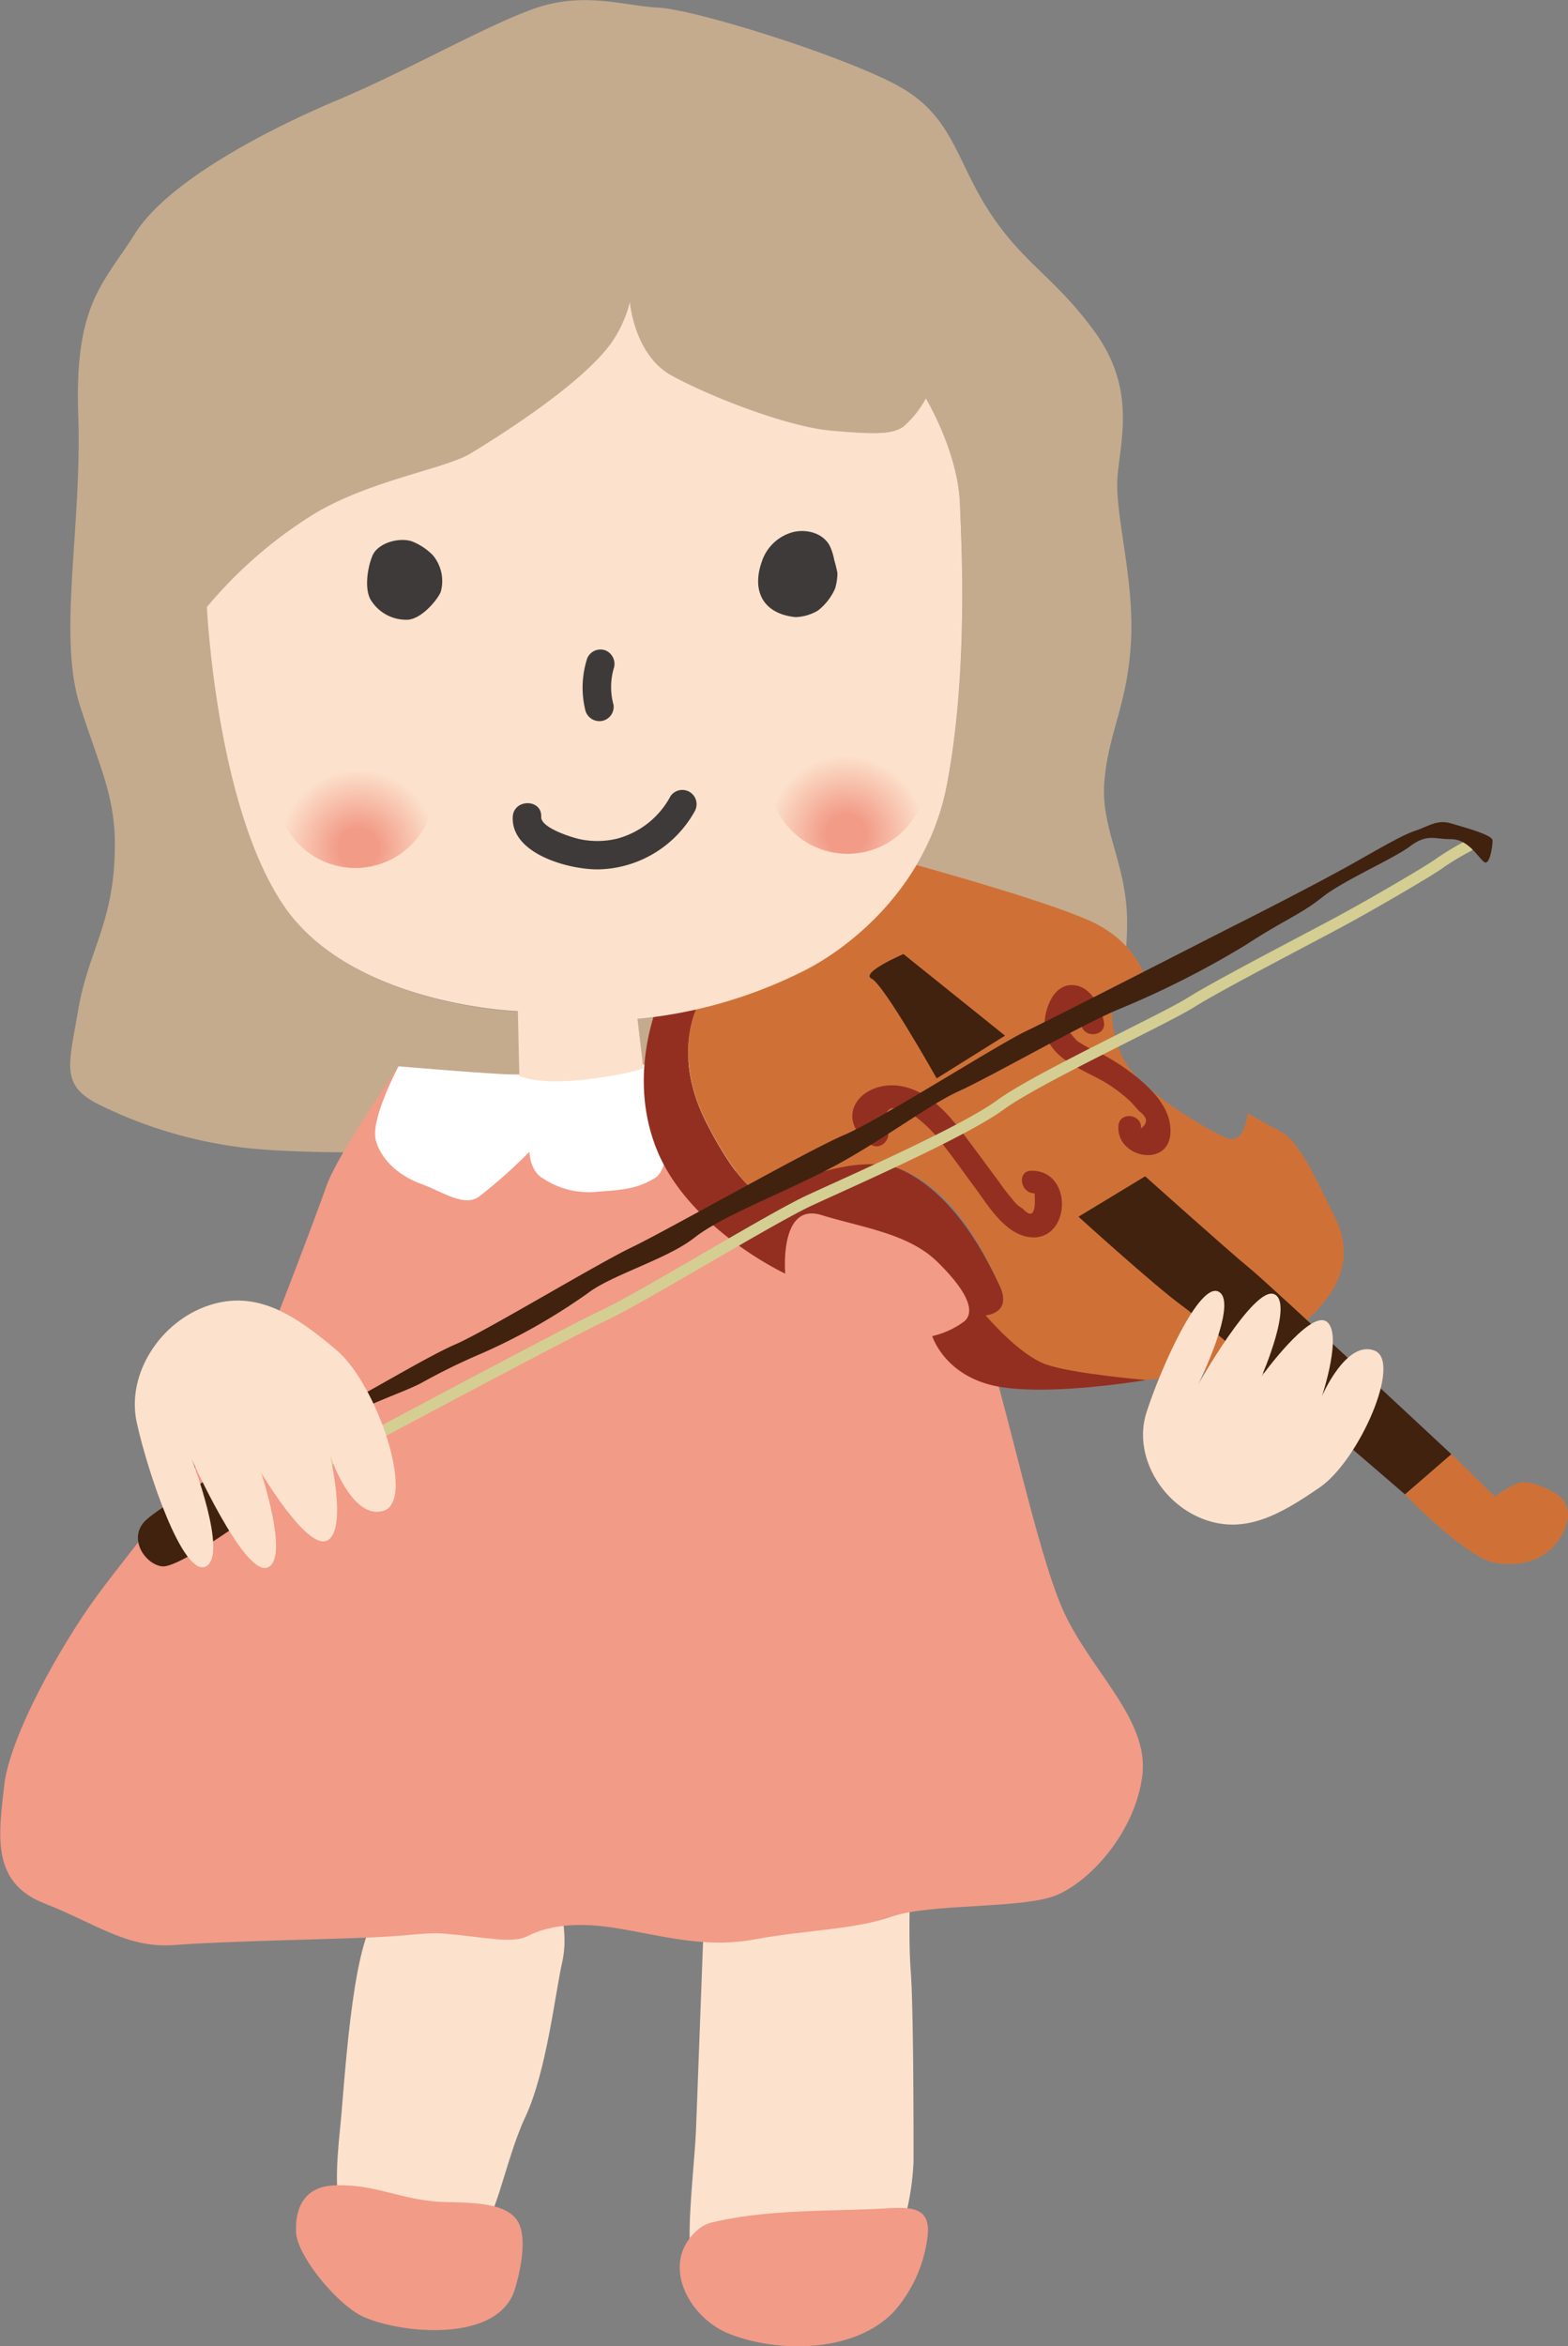 <svg id="イラスト" xmlns="http://www.w3.org/2000/svg" xmlns:xlink="http://www.w3.org/1999/xlink" viewBox="0 0 183.57 274.58"><rect x="0" y="0" width="183.57" height="274.58" fill="#808080" stroke="none"/><defs><style>.cls-1{fill:#fce1cc;}.cls-2{fill:#f29b87;}.cls-3{fill:#c4ab8e;}.cls-4{fill:#fff;}.cls-5{fill:#932f21;}.cls-6{fill:#cf7137;}.cls-7{fill:#40220f;}.cls-8{fill:none;stroke:#d4ce93;stroke-linecap:round;stroke-linejoin:round;stroke-width:1.33px;}.cls-9{fill:#3e3a39;}.cls-10{fill:url(#名称未設定グラデーション_20);}.cls-11{fill:url(#名称未設定グラデーション_20-2);}</style><radialGradient id="名称未設定グラデーション_20" cx="41.52" cy="-1796.78" r="20.87" gradientTransform="translate(80.8 888.2) scale(0.44 0.44)" gradientUnits="userSpaceOnUse"><stop offset="0.25" stop-color="#f29b87"/><stop offset="1" stop-color="#fce1cc"/></radialGradient><radialGradient id="名称未設定グラデーション_20-2" cx="-88.3" cy="-1793.03" r="20.87" xlink:href="#名称未設定グラデーション_20"/></defs><path class="cls-1" d="M165,368.48s-.83,22.15-1,26.65-1.5,14.66-.17,15.82,22.48.67,23.32-1.5A30.66,30.66,0,0,0,189.46,399c0-4.16,0-18-.33-22.32s0-11.49,0-13.82S165,368.48,165,368.48Z" transform="translate(-82.51 -146.04)"/><path class="cls-1" d="M147.66,366c.17,2.66,1.5,6,.67,9.66s-1.83,12.82-4.33,18.15-3.5,13.16-6.16,14.32-13.82.17-15-2.17-1-6.16-.5-11,1.33-21,4.16-24.48S147.66,366,147.66,366Z" transform="translate(-82.51 -146.04)"/><path class="cls-2" d="M117.18,407.46c.32,2.87,5,8.49,8,9.77,4.68,2,15.73,2.92,17.61-3.29.63-2.08,1.52-6.06.3-8-1.65-2.61-7.24-2-9.85-2.28-4.6-.48-7.12-2.08-11.74-1.86C118,402,117,404.62,117.18,407.46Z" transform="translate(-82.51 -146.04)"/><path class="cls-2" d="M186.14,404.49c-6.74.36-13.38.08-20,1.57a4.36,4.36,0,0,0-1.57.64c-5,3.74-1.71,10.52,3.43,12.51,5.77,2.23,14.6,2.14,19.14-2.62a16.18,16.18,0,0,0,4-9.2C191.37,404.12,188.69,404.36,186.14,404.49Z" transform="translate(-82.51 -146.04)"/><path class="cls-3" d="M156.26,181.34s.44,6.22,4.89,8.66,13.55,6,18.65,6.44,7.11.44,8.44-.44a11.7,11.7,0,0,0,2.66-3.33s3.78,6.22,4,12.44c.12,3.3,1.11,19.1-1.55,32.87-2.39,12.34-12,19.36-16.88,21.76a54.9,54.9,0,0,1-19.32,5.55l.89,8s27.31,9.77,29.09,9.1,21.76-13.1,24-16.88,3.33-5.55,3.33-11.55c0-6.78-3.11-10.88-2.66-16.43.46-5.75,2.66-8.88,3.11-16.21.46-7.57-2-15.32-1.55-19.76s2-10.21-2.66-16.65-8.44-8-12.44-14.21-4.22-11.33-11.1-14.88-23.32-8.66-27.54-8.88-8.88-2-14.88.22-14.43,7.11-22.87,10.66-19.76,9.55-23.54,15.54-7.11,8.22-6.66,21.32-2.44,25.76.22,34,4.44,11.1,4,18.43-3.11,10.66-4.22,17.1-2,8.66,2,10.88a52.25,52.25,0,0,0,18,5.33c6.66.67,16.43.44,16.43.44l15.32-6.66-.22-9.77s-19.32-.67-27.31-12.21-9.1-35.09-9.1-35.09A52,52,0,0,1,119.62,206c6.53-3.79,15.1-5.13,18-6.88,6.22-3.78,13.55-8.88,16.43-12.88A14.64,14.64,0,0,0,156.26,181.34Z" transform="translate(-82.51 -146.04)"/><path class="cls-2" d="M129.17,270.83s-7.11,10.21-8.44,14-5.88,15.77-8.55,22.21-14.1,20-18.32,25.76S83.65,349.22,83,355s-1.55,11.33,4.66,13.77,9.77,5.33,15.32,4.89,18.21-.67,23.09-.89,6.26-.61,8.44-.44c4.33.33,7.88,1.22,9.66.33s4.77-1.89,10.33-1,10.44,2.44,16.43,1.33,11.55-1.11,16-2.66,15.1-.89,19.1-2.44,9.33-7.33,10.21-14-6.22-12.44-9.33-19.54-6.44-23.76-9.55-33.09-21.1-30.64-21.76-32.42c-.31-.82-12.26,6-22.87,6.66C140.38,276.23,129.17,270.83,129.17,270.83Z" transform="translate(-82.51 -146.04)"/><path class="cls-4" d="M129.17,270.83s-3.33,6.22-2.66,8.66,2.89,4.22,5.33,5.11,4.89,2.66,6.66,1.55a59,59,0,0,0,6-5.33s0,2.22,1.55,3.11a9.73,9.73,0,0,0,6.66,1.55c3.78-.22,4.89-.67,6.44-1.55s1.78-5.33,1.78-5.33a20.71,20.71,0,0,0,2.89,4c1.55,1.55,4,.67,6.88,0s5.11-1.11,7.11-3.55.89-3.55-.22-5.55a32.68,32.68,0,0,1-2-4.66l-19.76,2c-6.66.67-10.66,1.11-14.66.89S129.17,270.83,129.17,270.83Z" transform="translate(-82.51 -146.04)"/><path class="cls-5" d="M159.92,262.6s-4.25,8.87-.48,18.07,15,14.42,15,14.42-.74-8.37,4.22-6.86,10.24,2.18,13.63,5.52,4.43,5.7,3.16,6.89a10,10,0,0,1-3.8,1.76s1.43,4.66,7.54,5.87,17.44-.72,17.44-.72-8.51-3.08-11.73-4.16a40.29,40.29,0,0,1-7-3.39s3.22-.21,1.62-3.55-5.19-10.61-11.5-13.53c-10.28-4.76-15.77,2.86-15.77,2.86s-2.22,1-6.95-8.17-.46-15.05-.46-15.05Z" transform="translate(-82.51 -146.04)"/><path class="cls-6" d="M164.85,262.54s-4.27,5.9.46,15.05,6.95,8.17,6.95,8.17,9.81-5.23,15.77-2.86c6.46,2.57,9.91,10.2,11.5,13.53s-1.62,3.55-1.62,3.55,3.94,4.69,7.16,5.77,11.53,1.78,11.53,1.78,11.51-.74,17.31-5.55,7.15-8.84,4.88-13.49-4.25-8.93-6.29-10-3.92-2.17-3.92-2.17-.31,3.82-2.54,2.87-9.89-5.44-11.81-8.87-2.14-8.33-.12-8.41,2.87-.14,2.87-.14-.7-5.12-6.73-7.9-24.56-7.73-24.56-7.73Z" transform="translate(-82.51 -146.04)"/><path class="cls-5" d="M186,277.86q.08-2.77,1.81-1.95a4.5,4.5,0,0,1,2.12,1,15,15,0,0,1,2.91,3c1.31,1.64,2.51,3.37,3.76,5.05,1.63,2.19,3.74,5.87,6.92,5.89,4.36,0,4.57-7.85-.27-7.8-1.71,0-1.31,2.66.38,2.64q.26,3.6-1.41,1.77a3.28,3.28,0,0,1-1.12-1,23.09,23.09,0,0,1-1.64-2.13c-1.29-1.72-2.55-3.45-3.84-5.17-1.88-2.49-4-5.11-7.13-5.91-4.77-1.2-8.79,3.33-4.13,6.68,1.39,1,3-1.11,1.62-2.12Z" transform="translate(-82.51 -146.04)"/><path class="cls-5" d="M211.75,265.62c-.36-1.77-1.58-4.3-3.76-4.3s-3.13,2.74-3.19,4.48c-.07,2.23,1.39,3.72,3.2,4.8,1.6,1,3.31,1.63,4.84,2.72a18.11,18.11,0,0,1,2.05,1.66l1,1.11q1.45,1.08.2,2c.14-1.7-2.5-2-2.64-.33-.32,3.87,6.16,5.08,6.09.58,0-2.57-2-4.63-3.84-6.17a24.56,24.56,0,0,0-4.25-2.8,17.35,17.35,0,0,1-2.85-1.52l-1.05-1.2q-.6-3,1.55-.66c.34,1.67,3,1.3,2.64-.38Z" transform="translate(-82.51 -146.04)"/><path class="cls-7" d="M192.17,272.24l8-5-11.89-9.55s-5.15,2.21-3.72,2.89S192.17,272.24,192.17,272.24Z" transform="translate(-82.51 -146.04)"/><path class="cls-7" d="M208.77,288.43l7.81-4.73s9.81,8.79,12.24,10.77,23.62,21.77,23.62,21.77L247,320.93s-23-19.85-26.1-22.08S208.77,288.43,208.77,288.43Z" transform="translate(-82.51 -146.04)"/><path class="cls-6" d="M247,320.93s7.12,7.44,10.57,8,6.12-.57,7.58-2.91,1.2-4.21-.68-5.29-3.35-1.43-4.4-1.06a12.1,12.1,0,0,0-2.54,1.53l-5.08-5Z" transform="translate(-82.51 -146.04)"/><path class="cls-8" d="M120.84,317s27.65-14.82,32.31-17,19.49-11.33,24.15-13.49,18-8,22.32-11.16,19.15-10,22.32-12,13.49-7.33,17.49-9.49,10.83-6.16,11.66-6.83a33.78,33.78,0,0,1,3.33-2" transform="translate(-82.51 -146.04)"/><path class="cls-7" d="M110.52,324.35s-7.16,5.16-9,5-4-3-2.17-5.16,19.15-11.82,22.15-13.16,10.83-6.16,14.32-7.66S152.32,294,156.49,292,177,280.71,181.3,278.88s17.82-10.49,21.32-12.16,22-11.16,24.65-12.49,9.83-5,13.66-7.16,5.83-3.33,7.33-3.83,2.5-1.33,4.16-.83,4.83,1.33,4.83,2-.33,3-1,2.5-1.83-2.66-3.83-2.66-2.83-.67-4.83.83-7.83,4-10.33,6-4.5,2.66-8.83,5.5a107.76,107.76,0,0,1-15.16,7.66c-4.66,2-14.82,7.83-18.49,9.49s-9.49,6.16-15.32,9.16-12.49,5.5-15.66,8-9.66,4.33-12.49,6.5a70.64,70.64,0,0,1-12.32,7,73.17,73.17,0,0,0-7.16,3.5c-2.17,1.17-8,3-10.33,5s-11.82,7-11.82,7Z" transform="translate(-82.51 -146.04)"/><path class="cls-1" d="M106.61,329.36c2.67-1.33-1.67-12.59-1.67-12.59s6.08,13.58,8.82,12.74-.67-11.11-.67-11.11,5.46,9.23,7.78,7.9.27-10,.27-10,2.49,7.73,6.29,6.54S126.64,308,121.87,304s-9.23-7.06-14.89-5.2-9.71,8-8.46,13.72S103.94,330.69,106.61,329.36Z" transform="translate(-82.51 -146.04)"/><path class="cls-1" d="M225.21,297.22c2.3,1.31-2.43,10.85-2.43,10.85s6.46-11.47,8.86-10.59-1.43,9.63-1.43,9.63,5.58-7.72,7.57-6.43-.5,8.74-.5,8.74,2.81-6.58,6.13-5.33-1.8,12.85-6.37,16-8.81,5.62-13.75,3.69-8.12-7.53-6.57-12.41S222.91,295.91,225.21,297.22Z" transform="translate(-82.51 -146.04)"/><path class="cls-1" d="M157.82,271.05l-.67-5.77a54.9,54.9,0,0,0,19.32-5.55c4.9-2.4,14.49-9.43,16.88-21.76C196,224.2,195,208.4,194.9,205.1c-.22-6.22-4-12.44-4-12.44a11.7,11.7,0,0,1-2.66,3.33c-1.33.89-3.33.89-8.44.44s-14.21-4-18.65-6.44-4.89-8.66-4.89-8.66a14.64,14.64,0,0,1-2.22,4.89c-2.89,4-10.21,9.1-16.43,12.88-2.89,1.76-11.46,3.09-18,6.88a52,52,0,0,0-12.88,11.1s1.11,23.54,9.1,35.09,27.31,12.21,27.31,12.21l.17,7.58s2.17,1.08,7.66.42S157.82,271.05,157.82,271.05Z" transform="translate(-82.51 -146.04)"/><path class="cls-9" d="M152.92,230.42a1.68,1.68,0,0,0,1.42-1.88,7.88,7.88,0,0,1,0-4.2,1.72,1.72,0,0,0-.91-2.17,1.68,1.68,0,0,0-2.17.91A11.12,11.12,0,0,0,151,229,1.71,1.71,0,0,0,152.92,230.42Z" transform="translate(-82.51 -146.04)"/><path class="cls-9" d="M133.17,211a7.13,7.13,0,0,0-2.44-1.61c-1.58-.51-4,.23-4.61,1.67s-1,4.08-.11,5.33a4.85,4.85,0,0,0,4.33,2.17c1.71-.21,3.48-2.49,3.77-3.26A4.71,4.71,0,0,0,133.17,211Z" transform="translate(-82.51 -146.04)"/><path class="cls-9" d="M161,239.23a10,10,0,0,1-6.22,4.95,9.87,9.87,0,0,1-4.33.08c-.84-.17-4.64-1.31-4.58-2.62.1-2.14-3.23-2.14-3.33,0-.21,4.37,6.68,6.2,10.08,6.14a13.21,13.21,0,0,0,11.26-6.87A1.67,1.67,0,0,0,161,239.23Z" transform="translate(-82.51 -146.04)"/><path class="cls-9" d="M180.55,213.1a14.46,14.46,0,0,0-.37-1.5,6.72,6.72,0,0,0-.44-1.49c-.71-1.66-2.78-2.21-4.42-1.79a5.27,5.27,0,0,0-3.61,3.41c-1.25,3.5.17,6.16,3.94,6.53a5.46,5.46,0,0,0,2.62-.77,6.66,6.66,0,0,0,2-2.56A6.36,6.36,0,0,0,180.55,213.1Z" transform="translate(-82.51 -146.04)"/><circle class="cls-10" cx="99.23" cy="90.65" r="9.27"/><circle class="cls-11" cx="41.6" cy="92.31" r="9.27"/></svg>